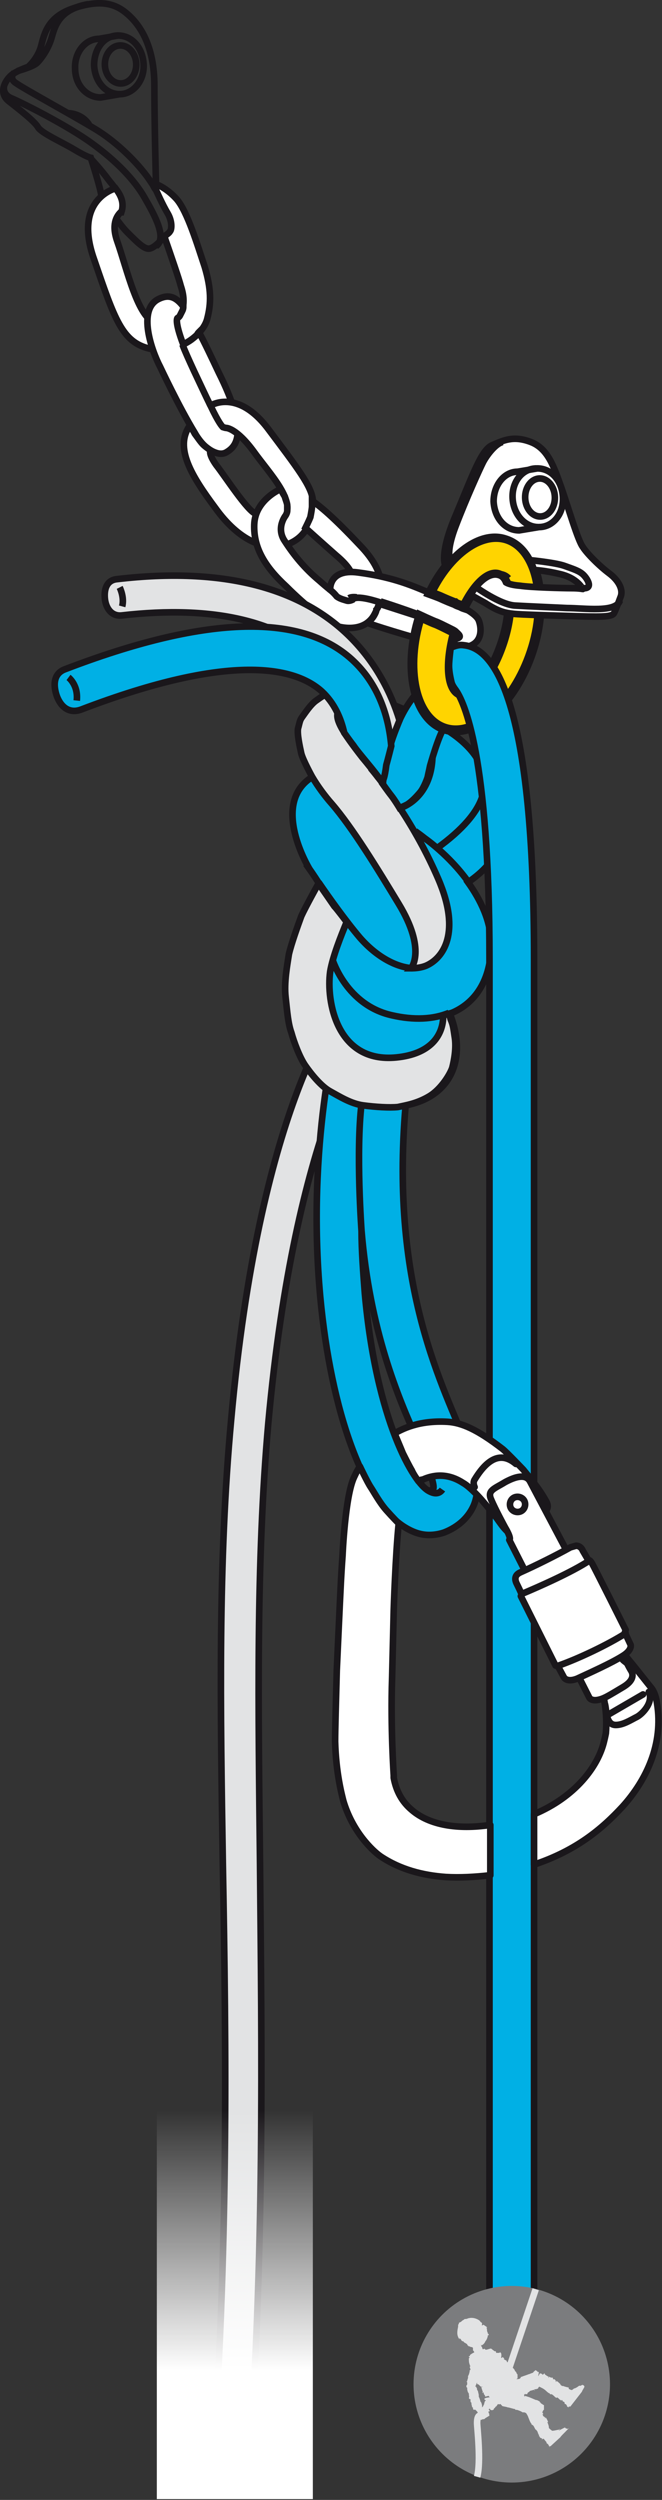 <?xml version="1.0" encoding="utf-8"?>
<!-- Generator: Adobe Illustrator 21.0.0, SVG Export Plug-In . SVG Version: 6.00 Build 0)  -->
<svg version="1.1" id="Calque_1" xmlns="http://www.w3.org/2000/svg" xmlns:xlink="http://www.w3.org/1999/xlink" x="0px" y="0px"
	 viewBox="0 0 80.2 302.6" style="enable-background:new 0 0 80.2 302.6;" xml:space="preserve">
<rect x="0" y="0" width="80.2" height="302.6" fill="#333333" stroke="none"/>
<style type="text/css">
	.st0{fill:#E2E3E4;stroke:#1A171B;stroke-width:0.8;}
	.st1{fill:#00B0E5;stroke:#1A171B;stroke-width:0.8;}
	.st2{fill:none;stroke:#1A171B;stroke-width:0.8;}
	.st3{fill:#FFFFFF;stroke:#1A171B;stroke-width:0.8;}
	.st4{fill:none;stroke:#1A171B;stroke-width:0.8;stroke-miterlimit:10;}
	.st5{fill:#FFD400;stroke:#1A171B;stroke-width:1.2;}
	.st6{fill:#FFFFFF;stroke:#1A171B;stroke-width:0.8;stroke-linecap:round;stroke-linejoin:round;}
	.st7{fill:none;stroke:#1A171B;stroke-width:0.8;stroke-linecap:round;stroke-linejoin:round;}
	.st8{fill:#7B7C7E;}
	.st9{fill:#E2E3E4;}
	.st10{fill:none;stroke:#E2E3E4;stroke-width:0.8;}
	.st11{fill:url(#SVGID_1_);}
</style>
<g>
	<path class="st0" d="M30,300.8l-4.4-0.4c2.1-27.5,1.8-52.6,1.4-74.7c-0.3-18.8-0.6-36.6,1-53.8c3.4-37.7,12.8-49.6,13.2-50l3.5,2.8
		l-1.7-1.4l1.7,1.4c-0.1,0.1-8.9,11.6-12.2,47.6c-1.5,17-1.2,34.6-1,53.3C31.7,247.8,32.1,273,30,300.8z"/>
	<path class="st1" d="M52,185.8c-1,0-1.9-0.3-2.9-0.9c-5-3-9-14-10.3-27.9c-1.7-18.5,2.1-32.7,2.3-33.3c0.4-1.4,1.9-2.3,3.3-1.9
		c0.5,0.1,1,0.4,1.3,0.8c0.6-0.7,1.5-1,2.4-0.8c1.5,0.2,2.4,1.6,2.2,3.1c-4.3,25.1,1.6,39,5.1,47.3c1.9,4.4,3.1,7.3,2,10
		c-0.6,1.4-1.8,2.6-3.6,3.3C53.2,185.7,52.6,185.8,52,185.8z M43.8,149c0,2.4,0.2,5,0.4,7.6c1.4,15.4,5.9,23,7.8,23.9
		c0.4-0.2,0.5-0.3,0.5-0.3c0.2-0.7-1-3.5-1.9-5.8C48.2,169.1,44.8,161,43.8,149z"/>
	<path class="st2" d="M2.1,8.6c0,0,1.9-0.5,2.4-1C5,7.1,5.9,5.9,6.3,4.4c0.4-1.4,1-3.3,4.4-3.9"/>
	<path class="st2" d="M0.5,10.4c0,0-0.3,1,0.9,1.5c1.2,0.5,6.8,3.3,9.8,5.5c2.9,2.1,5.1,4.4,6.3,6.5c1.2,2.1,2.8,4.9,1.4,5.9"/>
	<path class="st2" d="M11,19.2c0,0,1.3,1.4,2.1,2.5c0.3,0.4,0.6,0.7,0.9,1.2"/>
	<path class="st2" d="M8.3,13.7c0,0,1.6,0,2.5,1.4"/>
	<path class="st2" d="M19.9,28.7c-0.1,0.1-0.3,0.3-0.4,0.4c-0.4,0.4-1,1-1.5,1c-0.6,0-1.4-0.8-2.6-2c-1.2-1.2-3.1-4.3-3.1-4.3
		c-0.1-1-1.3-4.7-1.3-4.7s-0.5-0.1-2-1c-1.5-0.9-4-2-4.4-2.7c-0.4-0.7-2.2-2.1-3.6-3.2C-0.3,11.1,0.8,9.5,1.5,9
		c0.7-0.5,1.9-0.9,1.9-0.9s1.2-1,1.6-2.6C5.4,3.9,5.9,2,8.9,1c3-1,4.8-0.7,6.3,0.5c1.5,1.2,3.4,3.6,3.5,8.5c0,4.9,0.2,12.3,0.2,12.3
		v0.1"/>
	<path class="st2" d="M1.7,8.8c0,0-0.7,0.7,0.3,1.3c1,0.7,6.5,3.7,9.5,5.5c2.7,1.6,5.5,4.4,6.9,6.6"/>
	<path class="st3" d="M18.4,22.2c0.2,0.3,0.3,0.6,0.5,0.8c0,0,0.8,1.8,1.4,2.8c0.6,1,0.5,2,0.3,2.2c-0.1,0.2-0.4,0.4-0.7,0.6
		c0.8,2.3,1.8,5.2,2,6c0.4,1.2,0.4,2,0.2,2.9c-0.2,0.9-1.7,2-3.2,1.6c-2.2-0.5-3.5-6.5-4.7-9.9c-0.7-2-0.1-3,0.4-3.5l0.1,0
		c0.4-1.2-0.1-2.1-0.7-2.9l0,0c0,0-5.2,1.3-2.6,8.6c2.5,7.3,3.4,10,6.7,10.8c3.3,0.8,6.5-1.6,7-3.6c0.5-1.9,0.5-3.6-0.3-6.3
		c-0.9-2.7-2.1-6.7-3.4-8.2c-0.9-1-1.9-1.6-2.5-1.8C18.6,22.3,18.4,22.2,18.4,22.2L18.4,22.2z"/>
	<path class="st3" d="M24.1,40.2c0.7,1.3,1.5,3,2.4,4.9c3.5,7,2.3,8.8,1,9.6c-0.6,0.4-1.3,0.2-2-0.2c-0.7-0.4-1.4-1.2-1.9-2.1
		c-1.9-3.1-4.2-8-4.2-8c-1-1.9-2.8-6.9-0.2-8.2c1.2-0.6,2.1-0.3,3,0.9l0,0.1c0,0,0,0.2-0.1,0.4c-0.1,0.2-0.2,0.4-0.3,0.6
		c-0.1,0.2-0.3,0.3-0.3,0.3s-0.4,0.3,0.7,3.2c0,0,0.6-0.3,1-0.6c0.4-0.3,0.6-0.5,0.7-0.6C23.9,40.4,24.1,40.2,24.1,40.2z"/>
	<path class="st3" d="M25.5,49.1c-0.5-1-1.1-2.3-2-4.2c-0.6-1.3-1.1-2.4-1.4-3.2"/>
	<path class="st3" d="M23,51.5c-1.9,2.7,0.2,6.1,3.1,10c2.8,3.9,6,5.3,8.7,4.4c2.7-1,3.2-3.6,3.1-5.3c-0.1-1.7-1.9-4-5.5-8.8
		c-3.7-4.8-6.9-2.7-6.9-2.7c1,2.1,1.4,2.5,1.5,2.6c0,0,0.3,0.1,0.4,0.1c0.1,0,1.3,0.1,3.3,2.8c2,2.8,5.4,6.2,3.6,8.2L31,62.2
		c-1-0.3-3.7-4.5-4.8-5.9c-1-1.4-0.7-1.8-0.7-1.8s-0.6-0.4-0.9-0.7c-0.3-0.3-0.7-0.9-1-1.3C23.4,52.1,23,51.5,23,51.5z"/>
	<path class="st3" d="M34.6,62.4c0,0-1.2,1.5-0.1,3.1c1.1,1.7,2.4,3.3,4.2,4.8c1.8,1.6,3.9,3.3,4.7,1.4l-0.8-2.2
		c0,0-0.1-0.8-1.9-2.3c-1.7-1.5-3.7-3.3-3.7-3.3s0.4-0.8,0.6-1.3c0.1-0.5,0.2-1.1,0.2-1.3c0-0.3,0-0.7,0-0.7c1,0.7,2.5,1.9,5.8,5.4
		c3.3,3.4,3,6,1.8,8.3c-1.2,2.4-4.3,1.7-5.1,1.3c-0.8-0.4-3.2-2.2-5.6-4.6c-2.5-2.3-4-4.6-3.9-7.5c0.1-3,3.2-4.3,3.2-4.3
		s0.3,0.6,0.5,0.9c0.1,0.4,0.3,0.8,0.3,1.1c0,0.3,0,0.5,0,0.6C34.8,62.1,34.6,62.4,34.6,62.4z"/>
	<path class="st3" d="M40,71.4c0,0-0.2-2.6,3.4-2.1c3.8,0.5,6.1,1.4,8,2.2c2,0.8,6.1,2.3,6.6,3.6c0.5,1.3,0.6,4.5-5.2,2.8
		c-5.8-1.6-8.3-2.5-8.3-2.5s0.5-0.4,0.7-0.7c0.2-0.3,0.4-0.7,0.4-0.9C45.8,73.6,46,73,46,73l0-0.1c0,0-2.9-1-3.3-0.3
		c0,0-0.4,0.2-0.7,0.1c-0.3-0.1-0.8-0.2-1.2-0.5C40.4,71.7,40,71.4,40,71.4z"/>
	<path class="st2" d="M46.1,72.8c0,0,3.8,1.2,5.9,2.1c2.1,0.9,4.7,2.1,3.3,2.4"/>
	<path class="st2" d="M43.2,72.3c0,0-0.6-0.1-0.9,0.1"/>
	<line class="st2" x1="46" y1="73.1" x2="52.2" y2="75.1"/>
	
		<ellipse transform="matrix(1 -2.496623e-02 2.496623e-02 1 -0.189 0.366)" class="st2" cx="14.6" cy="7.8" rx="1.9" ry="2.3"/>
	<path class="st2" d="M14.5,11.4c1.7,0,3-1.7,2.9-3.6c-0.1-2-1.4-3.5-3.1-3.5L12,4.7c-1.7,0-3,1.7-2.9,3.6c0,2,1.4,3.5,3.1,3.5
		L14.5,11.4z"/>
	<path class="st2" d="M14.5,11.4c-1.7,0-3-1.5-3.1-3.5c0-2,1.2-3.6,2.9-3.6"/>
	<path class="st1" d="M37.9,94c-1.4-2.5-2.3-5.3-1.2-7.1c1.6-2.7,4.5-4.8,9.3-2.2c0,0,5.3,1.9,8.5,3.9c2.1,1.4,5.2,4.2,3.9,8l0,0
		c0,0,5.9,5-1.7,10.2l0,0c1.5,2.1,2.8,4.7,2.8,7.5c0,4.3-1.9,7.2-5,8.4l0,0c2.5,6.4-0.7,11.3-7.7,11.3c-7.6,0-12.1-5.9-12.1-14.4
		c0-5.4,2.4-10.2,4-12.6l0,0c-0.7-1.1-1.2-1.8-1.2-1.8S32.6,97.2,37.9,94L37.9,94z"/>
	<path class="st4" d="M48.5,97.8c0,0,4-1.1,3.9-6.8"/>
	<path class="st4" d="M40.3,116.2c0,0,1.7,5.5,7.2,6.7c2.6,0.6,5,0.5,6.9-0.3"/>
	<path class="st4" d="M56.7,106.7c-2.3-3.2-5.2-5.2-5.2-5.2s-0.5-0.4-1.2-0.9"/>
	<path class="st4" d="M58.4,96.5c-0.6,1.8-2.3,3.9-5.5,6.2"/>
	<path class="st0" d="M40.9,86.3c-0.2,0.9,0.5,2.2,3,5.4c2.6,3.1,6.4,8.2,9.2,14.7c2.8,6.5,0.6,9.6-1.5,10.5
		c-0.5,0.2-1.1,0.3-1.7,0.3l-0.1,0c0,0,1.9-2.2-1.5-7.8c-2.6-4.3-5.6-9.2-8.1-12.1c-0.8-0.9-1.7-2.1-2.4-3.3c0,0-1.1-2-1.3-2.8
		c-0.2-0.9-0.5-2.3-0.4-3c0.2-0.7,0.2-1,0.5-1.4c0.3-0.4,1-1.5,1.7-2c0.7-0.5,1.3-0.9,1.9-1.1c0.6-0.2,0,0,0,0L40.9,86.3z"/>
	<path class="st4" d="M50,117.2c-1.9-0.1-4.3-1.3-6.4-3.7c-1.7-2-3.7-4.8-5-6.7"/>
	<path class="st1" d="M50.4,84c-2.5,2.9-3.5,7.1-4.1,10.8c0,0,0.7,1,1.1,1.5c0.4,0.5,1,1.5,1,1.5s0.3-0.1,0.9-0.4
		c0.5-0.3,1.1-0.9,1.6-1.5c0.5-0.6,0.9-1.8,0.9-1.8c0.1-0.5,0.2-0.9,0.3-1.4c0,0,1-3.6,1.7-4.6L50.4,84z"/>
	<path class="st5" d="M56.2,73.5c1.3-2.7,3-4.3,4.2-3.9c1.5,0.5,1.8,4.1,0.5,8.1c-1.3,4-3.6,6.8-5.1,6.3c-1.5-0.5-1.7-3.7-0.7-7.4
		c0,0-0.1-0.1-0.3-0.2c-0.2-0.1-0.6-0.3-0.8-0.4c-0.2-0.1-1-0.5-1.3-0.6c-0.3-0.1-1.8-0.8-1.8-0.8c-2,6.3-0.7,12.4,3,13.6
		c3.7,1.2,8.4-3,10.5-9.3c2.1-6.3,0.7-12.5-3-13.7c-3.1-1-7,1.8-9.3,6.6c0,0,1.1,0.4,1.3,0.5c0.2,0.1,1.6,0.7,1.7,0.7
		c0.1,0.1,0.6,0.3,0.7,0.3C55.9,73.4,56.2,73.5,56.2,73.5z"/>
	<path class="st2" d="M60,69.5c0,0,1-0.2,1.6,0.5"/>
	<path class="st2" d="M55.1,83.5c0,0,0.7,1,1.7,0.8"/>
	<path class="st3" d="M54,68.6c0,0-0.9-1.3,1.2-6.2c2.1-5,3.1-7.9,4.4-8.5c1.4-0.6,2.6-1.2,4.7-0.4c2.1,0.8,2.8,3,3.7,5.5
		c0.9,2.6,2,6.4,2.6,7.2c0.5,0.8,2,2.3,3.2,3.2c1.2,0.9,1.7,2,1.4,2.8c-0.3,0.8-0.6,1.6-0.8,2c-0.2,0.4-1,0.5-4.2,0.4
		c-3.3-0.1-7.1-0.2-8-0.3c-0.9-0.1-1.7-0.2-3.4-1.3C57,72,57,72,57,72c1.1-1.8,2.4-2.7,3.4-2.4c0.4,0.1,0.7,0.4,0.9,0.9l0,0
		c0,0,0.4,0.3,1.7,0.4c1.3,0.2,5.2,0.3,6.2,0.3c1,0,1.4,0.1,1.4,0.1S70,70,67.9,69.5C65.8,69,64.7,69,64.7,69l0,0
		c-0.6-1.9-1.8-3.3-3.4-3.8C59,64.4,56.2,65.8,54,68.6L54,68.6z"/>
	<path class="st2" d="M64.2,67.8c0,0,3.1,0.3,4.2,0.7c1.1,0.4,1.8,0.6,2.3,1.1c0.5,0.5,1.2,1.7-0.1,1.6"/>
	<path class="st2" d="M54.6,67.9c0,0-0.7-0.8,0.6-4.2c1.3-3.4,2.9-6.9,3.3-7.7c0.4-0.8,1.5-2.3,2.4-2.5"/>
	<path class="st2" d="M57.7,71.1c0,0,2.9,2.1,4.7,2.2c1.8,0.1,4.2,0.2,6.3,0.3c2.1,0,5.9,0.6,6.4-0.9"/>
	
		<ellipse transform="matrix(1 -2.493903e-02 2.493903e-02 1 -1.48 1.65)" class="st2" cx="65.4" cy="60.2" rx="1.8" ry="2.3"/>
	<path class="st2" d="M65.1,56.7c1.7,0,3,1.5,3.1,3.5c0.1,2-1.2,3.6-2.9,3.6l-2.4,0.4c-1.7,0-3-1.5-3.1-3.5c0-2,1.3-3.6,2.9-3.6
		L65.1,56.7z"/>
	<path class="st2" d="M65.2,63.8c-1.6,0-3-1.5-3.1-3.5c-0.1-2,1.2-3.6,2.9-3.6"/>
	<path class="st1" d="M64.7,291V116.2c0-30.8-4.6-37.7-8.5-38.1c-0.6-0.1-1.1,0.1-1.6,0.3c0,0-0.2,1.5-0.2,2.2c0,0.7,0.2,1.6,0.3,2
		c0.1,0.4,0.5,0.9,0.5,0.9c1,1.4,4.1,7.8,4.1,32.6V291H64.7z"/>
	<path class="st0" d="M53.7,122.9c0,2.5-1.6,4.7-5.7,5.1c-7.2,0.7-8.5-6.8-8-10.4c0.3-1.8,1.3-4.3,2-6c0,0-1.2-1.6-1.5-1.9
		c-0.2-0.3-1.8-2.6-1.8-2.6h-0.2c0,0-1.5,2.7-2,3.8c-0.4,1.1-1.2,3.3-1.5,4.6c-0.2,1.3-0.6,3.4-0.4,5.2c0.2,1.8,0.3,3.2,0.7,4.3
		c0.3,1.1,1,3,1.7,4c0.7,1,1.9,2.5,3,3.1c1.1,0.6,2.5,1.5,4,1.7c1.5,0.2,3.2,0.3,4.2,0.2c0.9-0.2,2.3-0.4,3.8-1.3
		c1.5-0.9,2.6-2.8,2.8-3.5c0.2-0.8,0.5-2.3,0.3-3.6c-0.2-1.3-0.2-1.5-0.5-2.2c-0.2-0.7-0.2-0.7-0.2-0.7L53.7,122.9z"/>
	<path class="st2" d="M43.8,149c0,0-0.7-9.5,0-15.4"/>
	<g>
		<g>
			<g>
				<path class="st6" d="M59.3,227c-1.8,0.2-3.6,0.3-5.3,0.2c-2.8-0.2-5.5-0.9-7.9-2.5c-1-0.7-3.4-3-4.5-6.7c-0.2-0.8-0.9-3.4-1-7.2
					c0-1.4,0.1-4.8,0.2-8.6c0,0,0.4-8.8,0.5-10.7c0.1-1.9,0.2-3.2,0.2-3.2s0.3-7.2,1.4-9.5c0.1-0.2,0.3-0.7,0.7-1.3
					c0,0,0.9,1.9,1.3,2.5c0.4,0.6,1.1,1.9,1.9,2.8c0.8,0.9,1.5,1.6,1.5,1.6c-0.4,4-0.6,10.4-0.6,10.4s-0.1,4.2-0.2,8.3
					c-0.2,6,0.2,11.8,0.2,11.8c0,0.1,0,0.2,0,0.3c0.3,1.6,1,2.9,2.2,3.9c2.1,1.8,5.5,2.4,9.5,1.8V227z"/>
				<path class="st6" d="M64.7,225.7c5.1-1.7,8.2-4.3,10.7-7c2.9-3.2,5-7.6,4.2-12.5c-0.1-0.7-0.3-1.4-0.7-1.9
					c-1.3-1.6-3.6-4.6-4.1-4.9l-3.1,1.7c0,0,2.1,4,1.7,8.7c0,0-0.1,0.5-0.2,0.9c-0.7,3.1-3.5,6.8-8.5,8.9L64.7,225.7z"/>
				<path class="st6" d="M50.7,179.3c0.1-0.1,0.3-0.2,0.5-0.2c0.7-0.3,2.6-1.1,4.9,0.4c0.9,0.5,2.2,2,2.2,2s1.3,1.5,1.9,2.3
					c1.4,2,1.7,2.2,3,1.3c1-0.7,1.2-0.8,1.9-1.3c1.3-0.9,1.5-1.4,1-2.2c-0.9-1.6-1.9-2.7-2.7-3.7c0,0-2-2.1-2.5-2.5
					c-3.1-2.4-5-3.2-6.7-3.3c-3.5-0.2-5.5,0.9-6.4,1.4c0,0,0.8,1.9,1,2.4c0.3,0.6,0.8,1.6,1.1,2.1C50.1,178.5,50.7,179.3,50.7,179.3
					z"/>
			</g>
			<path class="st6" d="M73.3,206.3c0.2,0.8,0.1,2.5,1.3,2.5c0.9,0,1.8-0.6,2.6-1c0.7-0.4,2-1.8,1.4-3"/>
		</g>
		<line class="st6" x1="72.5" y1="202.4" x2="75.3" y2="200.8"/>
		<line class="st6" x1="77.9" y1="205.1" x2="73.6" y2="207.6"/>
		<path class="st7" d="M62.5,177.2c-1.3-1.1-3-1.4-5,1.9c-0.2,0.3-0.1,0.7,0,0.9"/>
		<path class="st6" d="M71.4,205.5c0,0,0.3,0.6,1.6,0.1c0.5-0.2,1-0.5,2.5-1.4c1.5-0.9,1.1-1.7,1-1.9c0,0-0.2-0.3-0.5-0.9
			c-0.2-0.3-0.6-0.3-1-1.2c-0.6-1.2-0.2-1.1-0.6-1.7c-3.5-6.5-10.2-19.2-10.2-19.2c-0.5-0.9-1.7-0.6-3,0.1c-1.3,0.8-2.2,1-1.7,2.1
			c0.5,1.2,1.7,3.4,1.7,3.4s0.8,1.3,0.5,1.5L71.4,205.5z"/>
		<path class="st6" d="M61.8,182.3c-0.1-0.5,0.2-1,0.7-1.1c0.5-0.1,1,0.2,1.1,0.7c0.1,0.5-0.2,1-0.7,1.1
			C62.4,183.1,61.9,182.8,61.8,182.3"/>
		<g>
			<g>
				<path class="st6" d="M75.5,200.4c1.1-0.7,0.9-1.3,0.9-1.3l-0.7-1.5l0.1-0.3c0,0-3.8-7.6-4.1-8.1c-0.3-0.5-0.4-0.3-0.4-0.3
					s-0.4-0.7-0.7-1.2c-0.2-0.5-0.6-0.6-0.8-0.6l-0.7,0.2c-1.6,0.9-4.2,2.2-6,3c-0.2,0.1-1,0.4-0.5,1.4c0.5,1,0.6,1.3,0.6,1.3
					l-0.1,0.2l4.2,8.4l0.3,0.1l0.7,1.3c0,0,0.3,0.7,1.6,0.2C71.4,202.5,74.1,201.3,75.5,200.4z"/>
				<path class="st6" d="M67.7,201.6c2.3-0.8,5.9-2.5,8.1-3.9"/>
			</g>
			<path class="st6" d="M63.3,192.9c1.9-0.8,6-2.6,8.1-4"/>
		</g>
	</g>
	<path class="st2" d="M51.7,180.3c0,0,1.2,1,1.9,0"/>
	<circle class="st8" cx="62" cy="288.6" r="11.9"/>
	<path class="st9" d="M61.7,288.8C61.7,288.8,61.6,288.8,61.7,288.8L61.7,288.8c0-0.2-0.2-0.1-0.1-0.2h0c0,0,0-0.1,0-0.1
		c0,0,0,0-0.1,0c0-0.1,0-0.1,0-0.1l-0.1,0c0-0.2-0.3-0.7-0.3-0.9h0c-0.1-0.2-0.2-0.7-0.4-0.9c0-0.1,0-0.1,0-0.2c0,0-0.1,0-0.1,0
		c0-0.1,0,0-0.1-0.1c-0.1-0.1-0.2-0.7-0.2-0.8c-0.1,0-0.1-0.1-0.1-0.2h0c-0.1-0.1-0.1-0.5-0.1-0.6l0,0c-0.1-0.1,0-0.1,0-0.1
		c-0.1,0-0.2,0-0.2,0l0,0c0,0-0.1-0.1-0.1-0.1l0,0c-0.1,0-0.2-0.2-0.3-0.2c0-0.1-0.6,0.2-0.7,0.1l-0.1-0.1l-0.9,0.3
		c0,0-0.6,0.2-0.9,0.5l0,0l0,0c0,0,0.1,0,0,0.1l0,0c0,0,0,0-0.1,0c0,0,0,0,0,0.1c0,0,0,0,0,0c0,0,0.1,0,0.1,0.1c0,0-0.1,0-0.1,0.1
		c0,0.2,0,0.5,0.1,0.7c0,0,0,0,0,0c0,0.1,0,0.1,0.1,0.2c0,0,0,0-0.1,0.1c0,0,0.1,0.3,0.1,0.3l0.1,0c0,0.1-0.1,0.1-0.1,0.1
		c0.1,0,0,0.1,0.1,0.1c0,0,0,0,0,0c0.1,0,0,0,0.1,0c0,0,0,0,0,0l0,0c0,0-0.1,0-0.1,0c0,0.1,0.1,0.7,0.2,0.8c0,0,0-0.1,0.1-0.1
		c0.1,0,0,0,0,0c-0.1,0.1,0,0.1-0.1,0.2l0.1,0l0,0c0.1,0.1,0,0,0.1,0.1c0,0.1,0.1,0.1,0.1,0.1c0,0,0,0,0.1,0c-0.1,0,0.1,0,0,0.1
		c0,0,0,0.1,0.1,0c0,0,0,0.1-0.1,0.1c0,0,0,0,0,0l0,0c0,0.1,0,0.1,0.1,0.1l0,0c0,0,0,0.1,0,0.1l0,0c0,0.1,0,0.1,0.1,0.1v0
		c0.1,0,0.3,0.3,0.4,0.3l0.1,0l0.1,0c0,0-0.2,0.1-0.2,0c0,0.1,0.2,0.6,0.2,0.7c0,0.1-0.1,0-0.1,0c0,0,0.1,0,0.1,0c0,0,0,0-0.1,0
		c0,0,0,0,0,0c0,0,0.1,0,0.1-0.1l0,0.1l0,0c0,0,0.1,0,0.1,0c0,0.1,0,0.2,0.1,0.3c0,0-0.1,0-0.1,0c0,0,0,0,0,0c0,0,0,0,0.1,0
		c0.1,0,0,0.1,0.1,0.2l0.4-0.1c0,0.1,0.2,0.2,0.4,0.4c0.2,0.1,0.4,0.2,0.5,0.2c0,0-0.1,0-0.1,0c0,0,0.1,0,0.1,0c0,0,0.1,0,0.1,0.1
		l0,0l0,0c0.2,0,0,0,0.2,0c0.1,0,0.1-0.1,0.2-0.1c0,0,0,0,0,0c0,0,0.1,0,0.1,0c0,0,0.1,0,0.1-0.1c0,0,0.1,0,0,0c0,0,0,0,0.1,0l0,0
		c0.1,0,0.1-0.1,0.1-0.1l0,0c0,0,0.1-0.1,0.1,0l0,0c0.1-0.1,0.1-0.1,0.1-0.1l0,0c0,0,0.1-0.1,0.1-0.3c0-0.1,0-0.2,0-0.3l0,0
		c0,0,0,0,0-0.1c0,0,0.1,0,0.1,0.1c0-0.1,0-0.2,0-0.4l0.4-0.1c0,0,0,0,0,0c0,0,0-0.1,0-0.1l-0.1,0c0,0,0,0,0-0.1c0.1,0,0.1,0,0.1,0
		C61.7,288.9,61.7,288.9,61.7,288.8C61.7,288.8,61.7,288.8,61.7,288.8z"/>
	<path class="st9" d="M58.4,281.3L58.4,281.3L58.4,281.3c-0.1-0.1-0.1-0.1-0.1-0.1L58.4,281.3C58.3,281.2,58.3,281.2,58.4,281.3
		c0-0.1,0-0.1-0.1-0.2c0,0,0,0,0,0c0,0-0.1,0-0.1-0.1c-0.1,0,0,0-0.1-0.1c-0.4-0.3-0.9-0.4-1.3-0.3c0,0,0,0,0,0
		c-0.1,0-0.2,0.1-0.4,0.1c0,0-0.1,0-0.1,0c0,0-0.1,0.1-0.3,0.2c-0.1,0.1-0.2,0.2-0.3,0.2l0,0c-0.1,0.1-0.1,0-0.1,0.1
		c0,0.1-0.1,0.2-0.1,0.2c0,0,0,0.1,0,0c0,0,0,0.1,0,0.1c0,0,0,0,0,0c0,0,0,0.1,0,0.1c0,0,0,0,0,0c0,0.1-0.1,0.4-0.1,0.8
		c0,0.4,0.2,0.7,0.3,0.8c0,0-0.1-0.1,0-0.2c0,0.1,0,0.1,0.1,0.1c0,0.1,0.1,0.1,0.1,0.2l0,0l0,0c0.2,0.2,0.2,0,0.3,0.2
		c0.1,0.1,0.2,0.1,0.3,0.2c0,0,0,0,0,0c0,0,0.1,0,0.1,0.1c0,0,0.1,0.2,0.1,0.1c0,0,0.1,0.1,0,0.1c0,0,0.1,0,0.1,0l0,0
		c0.1,0,0.2,0.1,0.3,0.1l0,0c0.1,0,0.1,0,0.2,0.1l-0.1,0c0.1,0,0.2,0,0.3,0l0,0c0.1,0,0.3,0,0.4-0.1c0.2-0.1,0.3-0.1,0.4-0.2l-0.1,0
		c0,0,0,0,0.1-0.1c0,0,0,0.1,0,0.1c0.1,0,0.4-0.2,0.5-0.5c0.2-0.2,0.3-0.6,0.3-0.7c0-0.1,0.1,0,0.1,0c0-0.1,0-0.1,0-0.1c0,0,0,0,0,0
		c0,0,0-0.1,0-0.1c0,0-0.1,0-0.1,0c0,0,0-0.1,0-0.1l0,0c0,0-0.1-0.2-0.1-0.3c0-0.2,0-0.2-0.1-0.4c0,0,0,0,0.1,0.1c0,0,0-0.1,0-0.1
		c0,0,0-0.1,0,0c-0.1-0.1-0.3-0.2-0.4-0.3c0,0-0.1,0-0.2,0.1c0,0,0-0.1-0.1-0.1C58.3,281.6,58.4,281.4,58.4,281.3z"/>
	<path class="st9" d="M57.3,284.1C57.3,284.1,57.3,284.1,57.3,284.1C57.3,284.1,57.2,284.1,57.3,284.1c0,0.1,0,0.2,0,0.3
		c0,0,0,0,0,0c0,0,0,0,0,0.1c0,0,0,0,0,0c0,0,0.1,0.1,0.1,0.1l0,0c0,0,0,0,0,0c0.1,0,0,0,0,0c0,0,0,0,0,0c0,0,0,0,0,0c0,0,0,0,0,0
		l0,0c0,0,0,0,0,0c0,0,0.1,0.2,0.1,0.3c0,0,0,0,0,0c0,0,0,0,0,0c-0.1,0,0,0-0.1,0.1l0,0l0,0c0.1,0,0,0,0,0c0,0-0.1,0-0.1,0.1
		c0,0,0,0,0,0c0,0,0,0,0,0c0,0,0,0,0,0c0,0,0,0,0,0c0,0,0,0,0,0l0,0c0,0,0,0,0,0c0,0,0,0,0,0c0,0,0,0,0,0l0,0c0,0,0,0,0,0
		c0.5,0,1-0.1,1.3-0.4c0-0.1-0.1-0.2-0.1-0.2c0,0,0,0,0-0.1c0,0,0,0,0,0c0,0,0,0,0,0c0,0-0.1-0.2-0.1-0.3c0,0,0,0-0.1-0.1h0
		c0,0,0-0.2-0.1-0.2l0,0c0,0,0,0,0-0.1c0,0-0.1,0-0.1,0l0,0c0,0-0.1,0-0.1,0l0,0c0,0,0,0,0,0c0,0,0-0.1,0-0.1l0.1,0h0
		C58.3,283.6,57.4,283.9,57.3,284.1L57.3,284.1L57.3,284.1C57.3,284.1,57.3,284.1,57.3,284.1L57.3,284.1
		C57.3,284.1,57.3,284.1,57.3,284.1C57.2,284.1,57.2,284.1,57.3,284.1C57.2,284.1,57.2,284.1,57.3,284.1z"/>
	<path class="st9" d="M66.8,294.2c0.1,0.1,0.8-0.1,0.9-0.1c0,0,0.1-0.1,0.1-0.1c0,0.1,0,0.1,0,0.1c0,0,0,0,0,0c0,0,0,0,0,0
		c0,0-0.1,0-0.1,0.1l0.8-0.4l0,0c0,0-0.1,0.1,0,0.1c0.1,0.1,0.4,0.1,0.4,0.1c0,0,0,0,0-0.1c0,0,0,0,0,0c-0.1,0,0,0,0,0
		c0,0.1-1,1-1,1.1l-1.2,1.1c0,0,0,0,0,0c0,0-0.1,0,0,0l0,0c0,0,0,0-0.1,0c0,0,0,0.1,0,0.1c0,0-0.1,0,0-0.1c0,0,0,0-0.1,0
		c0,0,0-0.1,0-0.1l0,0c-0.1,0,0-0.1-0.1-0.1l0,0c0,0,0-0.1-0.1-0.1c0,0,0.1,0,0,0c-0.1,0,0-0.1-0.1-0.1l0-0.1
		c-0.1-0.1-0.5-0.6-0.6-0.8v0"/>
	<path class="st9" d="M69,289.5L69,289.5L69,289.5C69,289.6,69,289.4,69,289.5c0.1,0,0.5-0.4,0.6-0.4c0.1,0,0.4-0.2,0.4-0.2
		c0,0,0.2-0.2,0.3-0.1c0,0,0,0,0,0c0,0,0.2-0.1,0.2-0.1c0.2-0.1,0-0.1,0.1-0.1l0,0l0,0c0,0-0.1,0.1,0,0.1c0.1,0,0.2,0.1,0.2,0.2
		c0,0,0,0,0-0.1c0,0,0,0,0,0c0,0,0,0,0,0.1c0,0.1-0.3,0.5-0.3,0.6l-1.4,1.8c0,0,0,0,0,0c0,0-0.1,0-0.1,0l0,0c0,0,0,0-0.1,0
		c0,0,0,0.1,0,0.1c0,0-0.1,0-0.1-0.1c0,0,0,0.1-0.1,0c0,0,0-0.1,0-0.1l0,0c-0.1,0,0-0.1-0.1-0.1l0,0c0,0,0-0.1-0.1-0.1c0,0,0,0,0,0
		c-0.1,0-0.1-0.1-0.1-0.1l0-0.1c-0.1-0.1-0.4-0.4-0.5-0.5v0"/>
	<path class="st9" d="M63.9,290.1c0,0-0.3-0.1-0.3-0.1l0,0.1c-0.1,0,0-0.1,0-0.1c-0.1,0.1-0.1,0-0.1,0c0,0,0,0,0-0.1c0,0.1,0,0,0,0
		c0,0,0,0,0,0l0,0c0,0,0-0.1,0-0.1c-0.1-0.1-0.5-0.3-0.6-0.3c0,0,0,0,0,0.1c0,0,0,0-0.1,0c0-0.1,0,0,0-0.1l0,0.1l0,0
		c-0.1,0,0,0-0.1,0c-0.1,0-0.1,0.1-0.1,0c0,0,0,0,0,0.1c0-0.1,0,0,0,0c0,0,0-0.1,0-0.1c0,0,0-0.1,0-0.1c0,0,0,0,0,0l0,0
		c-0.1,0-0.1-0.1-0.1,0l0,0c0,0-0.1,0,0-0.1l0,0c-0.1,0-0.1,0-0.1,0l0,0c-0.1,0-0.4,0-0.4,0.1l0,0.1l-0.1,0c0,0,0.1-0.2,0.1-0.1
		c-0.1,0-0.6-0.2-0.6-0.2c0,0,0-0.1,0-0.1c0,0,0,0-0.1,0c0,0,0,0,0,0c0,0,0,0,0,0c0,0,0,0.1,0,0.1l0,0l0,0c0,0-0.1,0.1-0.1,0.1
		c-0.1,0-0.1-0.1-0.2-0.1c0,0,0,0,0,0c0,0,0,0,0,0c0,0.1,0,0,0,0c-0.1,0.1-0.1,0-0.2,0l-0.5,1.7c0,0,0,0,0,0c0,0,0,0,0,0l0-0.1
		c0,0,0,0,0,0c0,0,0,0-0.1,0c0,0,0,0.1,0.1,0c0,0,0,0.1,0,0.1c0,0,0.1,0,0.1,0l0,0c0,0.1,0.1,0,0.2,0l0,0c0,0,0.1,0,0.1,0.1
		c0,0,0,0,0,0c0,0,0.1,0,0.1,0.1l0,0c0.1,0.1,0.5,0.1,0.7,0.2l0,0c0.2,0,0.7,0.2,0.9,0.2c0,0.1,0.1,0.1,0.1,0.1c0,0,0,0,0,0
		c0.1,0,0,0,0.1,0c0.1,0,0.6,0.2,0.7,0.3c0.1,0,0.1,0,0.2,0l0,0c0.1,0,0.4,0.2,0.5,0.2l0,0c0.1,0,0,0,0.1,0.1c0-0.1,0.1-0.1,0.1-0.1
		l0,0c0,0,0.1,0,0.2,0l0,0c0.1,0,0.1,0,0.2,0c0.1,0,0.1,0.1,0.3,0.1l0,0.1l0,0c0,0,0-0.1,0.1-0.1c0,0,0,0,0.1,0l0,0c0.1,0,0,0,0.1,0
		c0,0,0.1,0,0.1,0c0,0,0,0,0,0c0,0,0,0,0,0c0,0,0,0,0,0c0,0,0,0,0,0c0,0,0,0,0,0c0.1,0,0.2-0.1,0.3-0.2c0.1-0.1,0.2-0.3,0.2-0.3
		c0,0,0,0,0,0.1c0,0,0,0,0-0.1c0,0,0-0.1,0.1-0.1l0,0l0,0c0-0.1,0,0,0-0.1c0-0.1,0-0.1,0-0.1c0,0,0,0,0,0c0,0,0,0,0-0.1
		c0,0,0-0.1,0,0c0,0,0-0.1,0,0c0,0,0,0,0,0l0,0c0-0.1,0-0.1,0-0.1v0c0,0,0-0.1,0-0.1l0,0c0-0.1,0-0.1-0.1-0.1l0,0
		c0,0-0.1-0.1-0.1-0.1c-0.1,0-0.1-0.1-0.2-0.1l0,0c0,0,0,0,0,0c0,0,0,0,0,0c0,0,0,0,0,0l0,0l0,0c0,0-0.1,0,0,0l0,0c0,0,0,0,0-0.1
		c0,0,0,0,0,0c0,0,0,0,0,0c0,0-0.1,0-0.1,0c0,0,0-0.1,0-0.1c-0.2-0.1-0.3-0.2-0.5-0.2c0,0,0,0,0,0C64,290.1,63.9,290.1,63.9,290.1
		C63.9,290.1,63.9,290.1,63.9,290.1z"/>
	<path class="st9" d="M65.2,287.1c0,0-0.1,0-0.1,0c0,0,0,0,0,0l0,0c0,0,0,0,0,0c0,0,0,0,0,0c0,0,0-0.1,0-0.1c0,0-0.1,0-0.1,0
		c0,0,0-0.1,0-0.1c0,0,0,0.1-0.1,0v0c-0.1,0-0.1,0.1-0.1,0.1l0,0c0,0-0.1,0-0.1,0c0,0,0,0,0,0.1c0,0-0.1,0-0.1,0l0,0.1
		c-0.1,0-0.5,0.2-0.6,0.2l0,0c-0.2,0.1-0.6,0.2-0.8,0.3c0,0-0.1,0-0.1,0c0,0,0,0.1,0,0.1c-0.1,0,0,0-0.1,0.1
		c-0.1,0.1-0.6,0.1-0.7,0.1c0,0.1-0.1,0-0.2,0.1v0c-0.1,0-0.4,0-0.5,0.1l0,0c0,0.1-0.1,0-0.1,0c0,0.1,0,0.1,0,0.1l0,0
		c0,0-0.1,0.1-0.1,0.1l0,0c0,0.1-0.1,0.1-0.1,0.1c-0.1,0-0.2-0.1-0.3,0l-0.1-0.1l0,0c0,0,0.3,1.6,0.5,1.9l0,0l0,0c0,0,0,0,0,0l0,0
		c0,0,0,0,0,0.1c0,0,0,0,0,0c0,0,0,0,0,0c0,0,0-0.1,0,0c0,0,0,0.1,0.1,0.1c0.2,0,0.4,0,0.6,0c0,0,0,0,0,0c0.1,0,0.1,0,0.1-0.1
		c0,0,0,0,0,0.1c0,0,0.3-0.1,0.3-0.1l0-0.1c0.1,0,0,0.1,0.1,0.1c0-0.1,0.1,0,0.1-0.1c0,0,0,0,0,0c0-0.1,0,0,0,0c0,0,0,0,0,0l0,0
		c0,0,0,0,0,0.1c0.1,0,0.5-0.2,0.6-0.3c0,0-0.1,0-0.1-0.1c0,0,0,0,0,0c0,0.1,0.1,0,0.1,0.1l0-0.1l0,0c0.1-0.1,0,0,0.1,0
		c0.1,0,0.1-0.1,0.1-0.1c0,0,0,0,0-0.1c0,0.1,0,0,0.1,0c0,0,0.1,0,0-0.1c0,0,0.1,0,0,0.1c0,0,0,0,0,0l0,0c0,0,0.1,0,0.1,0l0,0
		c0,0,0.1,0,0.1,0l0,0c0.1,0,0.1,0,0.1-0.1h0c0-0.1,0.3-0.2,0.3-0.3l0-0.1l0-0.1c0,0,0,0.2,0,0.2c0.1,0,0.6-0.2,0.6-0.1
		c0,0,0,0.1,0,0.1c0,0,0-0.1,0-0.1c0,0,0,0,0,0.1c0,0,0,0,0,0c0,0,0-0.1-0.1-0.1l0,0l0,0c0,0,0-0.1,0.1-0.1c0.1,0,0.2,0,0.2,0
		c0,0,0,0,0,0.1c0,0,0,0,0,0c0,0,0,0,0-0.1c0-0.1,0.1,0,0.2-0.1l0-0.1c0,0,0,0,0,0c0,0,0,0,0,0c0,0,0.1,0,0.1-0.1
		c0.1,0,0.1-0.1,0.1-0.1l0,0c0,0,0,0,0.1,0c0,0,0-0.1,0-0.1c0,0,0,0,0,0c0,0,0,0,0-0.1c0,0,0,0,0,0c0,0,0,0,0,0c0,0,0,0,0,0
		c0-0.1,0.1-0.2,0.1-0.4c0-0.2-0.1-0.3-0.1-0.4c0,0,0,0.1,0,0.1c0,0,0,0,0,0c0,0,0-0.1,0-0.1h0l0,0c-0.1-0.1,0,0-0.1-0.1
		c-0.1,0-0.1,0-0.1-0.1c0,0,0,0,0,0c0,0,0,0,0,0c0,0-0.1,0,0,0c0,0,0,0,0,0c0,0,0,0,0,0l0,0c-0.1,0-0.1,0-0.1,0l0,0
		C65.3,287.1,65.3,287.1,65.2,287.1h0.1C65.2,287.1,65.2,287.1,65.2,287.1L65.2,287.1z"/>
	<path class="st9" d="M66.4,293.3L66.4,293.3C66.3,293.3,66.4,293.3,66.4,293.3c-0.1,0-0.1-0.1-0.1-0.1c0,0,0,0,0,0c-0.1,0,0,0,0,0
		c0,0,0,0,0,0l0,0c0,0,0,0,0.1,0c0-0.1-0.2-0.5-0.3-0.6c0,0,0,0,0,0.1c0,0,0,0-0.1,0c0.1-0.1,0-0.1,0.1-0.1l-0.1,0l0,0
		c-0.1-0.1,0,0-0.1-0.1c0,0-0.1,0-0.1-0.1c0,0,0,0,0,0c0,0-0.1,0,0-0.1c0,0,0-0.1-0.1,0c0,0,0-0.1,0.1-0.1c0,0,0,0,0,0l0,0
		c0,0,0-0.2-0.1-0.2l0.1,0.1c0,0-0.2-0.1-0.1-0.1l0,0c0,0,0-0.1-0.1-0.1l0,0c-0.1,0-0.1-0.2-0.2-0.2l0,0l-0.1,0c0,0,0.2-0.1,0.2-0.1
		c0-0.1-0.3-0.5-0.3-0.6c0,0,0.1-0.1,0.1-0.1c0,0-0.1,0-0.1,0c0,0,0,0,0,0c0,0,0,0,0,0c0,0-0.1,0.1-0.1,0.1l0,0l0,0c0,0-0.1,0-0.1,0
		c0-0.1-0.1-0.1-0.1-0.2c0,0,0,0,0.1,0c0,0,0,0,0,0c0,0,0,0-0.1,0c-0.1,0-0.1-0.1-0.2-0.1l-1.2,0.7c0,0,0,0,0,0c0,0,0,0.1,0,0.1
		l0.1,0c0,0,0,0,0,0.1c0,0-0.1,0-0.1,0c0,0,0,0.1,0,0c0,0-0.1,0-0.1,0.1c0,0,0.1,0,0.1,0l0,0c0,0.1,0.1,0,0,0h0c0,0,0,0,0,0.1
		c0,0,0,0,0,0c0,0,0,0.1,0,0.1h0.1c0.1,0.1,0.4,0.6,0.4,0.7l0,0c0.1,0.2,0.2,0.6,0.4,0.8c0,0.1,0,0.1,0,0.1c0,0,0,0,0.1,0
		c0,0.1,0,0,0.1,0.1c0.1,0.1,0.2,0.4,0.3,0.5c0.1,0,0.1,0.1,0.1,0.1l0,0c0.1,0,0.2,0.4,0.2,0.4l0,0c0.1,0,0,0.1,0,0.1
		c0.1,0,0.1,0,0.1,0l0,0c0,0,0,0.2,0,0.2l0,0c0.1,0,0.1,0.1,0.1,0.1c0,0.1,0.2,0.1,0.3,0.2l-0.1,0.1l0,0c0,0,1.2-0.5,1.4-0.8l0,0
		l0,0c0,0,0,0,0,0l0,0c0,0,0,0,0.1,0c0,0,0,0,0,0c0,0,0,0,0,0c0,0-0.1,0-0.1,0c0,0,0.1,0,0-0.1c-0.1-0.2-0.3-0.3-0.4-0.4
		c0,0,0,0,0,0c0,0-0.1-0.1-0.1-0.1c0,0,0,0,0,0C66.5,293.5,66.3,293.3,66.4,293.3z"/>
	<path class="st9" d="M68.2,288.8L68.2,288.8C68.1,288.8,68.2,288.8,68.2,288.8c-0.1,0.1-0.1-0.1-0.2,0c0,0,0,0,0-0.1c0,0,0,0-0.1,0
		c0,0,0,0,0,0l0,0c0,0,0-0.1,0-0.1c-0.1-0.1-0.4-0.4-0.5-0.4c0,0,0,0,0,0.1c0,0,0,0-0.1,0c0.1-0.1,0-0.1,0-0.2l0,0l0,0
		c-0.1,0,0,0-0.1-0.1c-0.1,0-0.1,0-0.1,0c0,0,0,0,0,0c0,0-0.1,0,0,0c0,0-0.1,0-0.1,0c0,0,0-0.1,0-0.1c0,0,0,0,0,0l0,0
		c0,0-0.1-0.2-0.1-0.1l0.2,0c0,0-0.2,0-0.2,0l0,0c0,0-0.1,0-0.1,0l0,0c-0.1,0-0.2-0.1-0.3-0.1l0,0.1l-0.1,0c0,0,0.1-0.1,0.1-0.1
		c-0.1,0-0.5-0.3-0.5-0.3c0,0,0-0.1,0-0.1c0,0,0,0-0.1,0c0,0,0,0,0,0c0,0,0,0,0,0c0,0,0,0.1-0.1,0.1l0,0l0,0c0,0-0.1,0.1-0.1,0
		c-0.1-0.1-0.1-0.1-0.2-0.1c0,0,0,0,0.1,0c0,0,0,0,0,0c0,0.1,0,0,0,0c-0.1,0.1-0.1-0.1-0.2,0l-0.7,1.2c0,0,0,0,0,0c0,0,0,0.1,0,0
		l0-0.1c0.1,0,0,0,0,0.1c0,0-0.1,0-0.1,0c0,0,0,0.1,0.1,0c0,0,0,0,0,0.1c0,0,0.1,0,0.1,0l0,0c0,0.1,0-0.1,0.1,0l0,0c0,0,0,0,0.1,0.1
		c0,0,0-0.1,0,0c0,0,0.1,0,0.1,0.1l0.1,0c0.1,0.1,0.6,0.3,0.7,0.4l0,0c0.2,0.1,0.5,0.5,0.7,0.5c0,0.1,0,0.1,0.1,0.1c0,0,0-0.1,0,0
		c0.1,0.1,0,0,0.1,0c0.1,0,0.4,0.3,0.5,0.4c0.1,0,0.1,0.1,0.2,0l0,0c0.1,0,0.3,0.3,0.4,0.3v0c0.1,0,0,0.1,0.1,0.1
		c0-0.1,0.1-0.1,0.1-0.1l0,0c0,0,0.1,0.2,0.1,0.2l0,0c0.1,0,0.1,0,0.2,0.1c0,0,0.2,0,0.3,0l0,0.1l0,0c0,0,0.8-1,0.9-1.4l0,0l0,0
		c0,0,0,0,0,0l0,0c0,0,0,0,0,0c0,0,0,0,0,0c0,0,0,0,0,0c0,0-0.1,0-0.1,0c0,0,0-0.1,0-0.1c-0.1-0.1-0.4-0.1-0.5-0.2c0,0,0,0,0,0
		c-0.1,0-0.1-0.1-0.1-0.1c0,0,0,0,0-0.1C68.4,288.9,68.2,288.8,68.2,288.8z"/>
	<path class="st9" d="M58.2,285.8c-0.1-0.1,0-0.1,0-0.2l-0.1,0c0,0,0,0,0,0l0,0v0c0,0,0-0.1,0-0.1l0,0c0,0,0,0,0,0l0,0
		c0,0,0-0.1,0-0.1l0,0c0,0,0-0.1-0.1-0.1c0,0-0.1-0.1-0.1-0.1l0,0c0,0,0,0,0,0c0,0,0,0,0,0c0,0-0.1-0.1-0.2-0.1c-0.1,0-0.2,0-0.2,0
		c0,0,0,0,0,0c0,0,0,0,0,0c0,0,0,0,0,0c0,0,0,0,0,0c0,0,0,0,0,0c0,0,0,0,0,0v0c0,0,0,0,0,0c-0.1,0-0.1,0-0.1,0.1c0,0,0,0,0,0
		c0,0,0,0,0,0c0,0,0,0,0,0c0,0,0,0.1-0.1,0.1l-0.1,0c0,0,0,0,0,0c0,0,0,0,0,0l0,0c0,0,0,0,0,0c0,0,0,0,0-0.1c0,0,0,0,0,0.1
		c0,0,0,0-0.1,0c0,0,0,0,0,0.1l0,0c0,0,0,0.1,0,0.1h0c0,0,0,0,0,0v0l0,0c0,0,0,0,0,0.1c0,0,0,0,0,0c0,0,0,0,0,0c0,0,0,0,0,0.1l0,0
		c0,0.1,0,0.3,0,0.4l0,0c0,0.2-0.1,0.5-0.1,0.7c0,0,0,0.1-0.1,0.1c0,0,0,0,0,0c0,0.1,0,0,0,0.1c0,0.1-0.1,0.5-0.2,0.6
		c0,0.1,0,0.1,0,0.2l0,0c0,0.1-0.1,0.3-0.1,0.4l0,0c0,0.1,0,0-0.1,0.1c0.1,0,0.1,0.1,0.1,0.1l0,0c0,0,0,0.1,0,0.1l0,0
		c0,0,0,0.1,0,0.1c0,0.1-0.1,0.1-0.1,0.2l-0.1,0l0,0c0,0,0,0,0.1,0c0,0,0,0,0,0c0,0,0,0,0,0c0,0,0,0.1,0,0.1c0,0,0,0,0,0
		c0,0,0,0.1,0.1,0.1c0,0,0.1,0.1,0.1,0.1l0,0c0,0,0,0,0,0c0,0,0.1,0,0.1,0c0,0,0,0,0,0c0,0,0,0,0,0l0,0c0,0,0,0,0,0c0,0,0,0,0,0
		c0,0,0.1,0.1,0.3,0.1c0.1,0,0.2,0,0.3,0c0,0,0,0-0.1,0c0,0,0,0,0,0c0,0,0.1,0,0.1,0v0h0c0.1-0.1,0,0,0.1-0.1c0,0,0-0.1,0.1-0.1
		c0,0,0,0,0,0c0,0,0,0,0,0c0,0,0,0,0,0c0,0,0,0,0,0c0,0,0,0,0,0l0,0c0,0,0,0,0-0.1l0,0c0,0,0,0,0,0c0,0,0,0,0,0c0,0,0,0,0,0v0
		c0,0,0,0,0,0c0,0,0,0,0,0c0,0,0,0,0,0c0,0,0,0,0-0.1c0,0,0,0,0,0c0.1-0.1,0.1-0.3,0.2-0.4c0,0,0,0,0,0c0,0,0-0.1,0-0.1c0,0,0,0,0,0
		c0,0,0-0.2,0-0.2l-0.1,0c0,0,0.1,0,0.1,0c-0.1,0,0-0.1,0-0.1c0,0,0,0,0,0c0,0,0,0,0,0c0,0,0,0,0,0l0,0c0,0,0,0,0,0
		c0-0.1,0.2-0.4,0.2-0.5c0,0,0,0-0.1,0c0,0,0,0,0,0c0.1,0,0,0,0.1,0l0,0l0,0c0-0.1,0,0,0-0.1c0,0-0.1-0.1,0-0.1c0,0,0,0,0,0
		c0,0,0,0,0,0c0,0,0,0,0,0c0,0,0,0,0.1,0c0,0,0,0,0,0l0,0c0,0,0.1-0.1,0-0.1l0,0c0,0,0,0,0.1,0l0,0c0,0,0-0.1,0-0.1l0,0
		c0-0.1,0-0.3-0.1-0.3l0,0l0,0c0,0,0.1,0,0.1,0c0-0.1,0-0.2,0.1-0.3c0,0,0.1,0,0.1,0c0,0,0,0,0-0.1c0,0,0,0,0,0c0,0,0,0,0,0
		c0,0-0.1,0-0.1,0l0,0l0,0c0,0-0.1,0-0.1-0.1C58.2,285.9,58.2,285.9,58.2,285.8C58.2,285.8,58.2,285.8,58.2,285.8
		C58.2,285.8,58.2,285.8,58.2,285.8C58.2,285.8,58.2,285.8,58.2,285.8z"/>
	<path class="st9" d="M56.7,289.6L56.7,289.6C56.7,289.6,56.7,289.6,56.7,289.6c0.1,0,0,0.1,0.1,0.1c0,0,0,0,0,0c0,0,0,0,0,0
		c0,0,0,0,0,0l0,0c0,0,0,0,0,0c0,0.1,0,0.4,0.1,0.5c0,0,0,0,0-0.1c0,0,0,0,0,0c-0.1,0,0,0-0.1,0.1l0,0l0,0c0.1,0.1,0,0,0,0.1
		c0,0,0.1,0.1,0.1,0.1c0,0,0,0,0,0c0,0,0,0,0,0c0,0,0,0,0.1,0c0,0,0,0,0,0c0,0,0,0,0,0l0,0c0,0,0,0.1,0,0.1l0,0c0,0,0,0,0,0.1l0,0
		c0,0,0,0.1,0,0.1v0c0,0,0.1,0.2,0.2,0.2l0,0l0,0c0,0-0.1,0-0.1,0c0,0.1,0.1,0.4,0.1,0.5c0,0,0,0-0.1,0c0,0,0,0,0,0c0,0,0,0,0,0
		c0,0,0,0,0,0c0,0,0,0,0.1,0v0l0,0c0,0,0.1,0,0.1,0c0,0.1,0,0.1,0,0.2c0,0,0,0,0,0c0,0,0,0,0,0c0,0,0,0,0,0c0.1,0,0,0.1,0.1,0.1
		l1-0.2c0,0,0,0,0,0c0,0,0,0,0,0l0,0c0,0,0,0,0,0c0,0,0,0,0,0c0,0,0,0,0,0c0,0,0,0,0,0c0,0,0,0,0,0l0,0c0,0-0.1,0,0-0.1l0,0
		c0,0,0,0,0-0.1c0,0,0,0,0,0c0,0,0,0,0-0.1l0,0c0-0.1-0.1-0.5-0.2-0.5h0c0-0.1-0.1-0.4-0.2-0.6c0,0,0-0.1,0-0.1c0,0,0,0,0,0
		c0-0.1,0,0,0-0.1c0-0.1-0.1-0.4-0.1-0.5c-0.1,0,0-0.1-0.1-0.1l0,0c0,0,0-0.3-0.1-0.3l0,0c0,0,0,0,0-0.1c0,0-0.1,0-0.1,0h0
		c0,0-0.1-0.1-0.1-0.1l0,0c0,0,0-0.1,0-0.1c0,0,0-0.1,0-0.2l0.1-0.1l0,0c0,0-0.9,0.2-1,0.3l0,0l0,0c0,0,0,0,0,0v0c0,0,0,0,0,0
		c0,0,0,0,0,0c0,0,0,0,0,0c0,0,0,0,0,0c0,0,0,0,0,0c0,0.1,0,0.3,0,0.4c0,0,0,0,0,0c0,0,0,0.1,0,0.1c0,0,0,0,0,0
		C56.6,289.3,56.7,289.6,56.7,289.6z"/>
	<path class="st9" d="M60.7,284.8c-0.1,0-0.1-0.1-0.1-0.1l-0.1,0.1c0,0,0,0,0,0l0,0h0c0,0,0,0-0.1,0l0,0c0,0,0,0,0,0l0,0
		c0,0-0.1,0-0.1,0l0,0c0,0-0.1,0-0.1,0c-0.1,0-0.1,0-0.1,0l0,0c0,0,0,0,0,0c0,0,0,0,0,0c0,0-0.1,0-0.2,0.1c-0.1,0.1-0.1,0.2-0.2,0.2
		c0,0,0,0,0,0c0,0,0,0,0,0c0,0,0,0,0,0c0,0,0,0,0,0c0,0,0,0,0,0c0,0,0,0,0,0l0,0c0,0,0,0,0,0.1c0,0.1,0,0.1,0,0.2c0,0,0,0,0,0
		c0,0,0,0,0,0c0,0,0,0,0,0c0,0,0,0.1,0,0.1l0,0c0,0,0,0,0,0c0,0,0,0,0,0l0,0c0,0,0,0,0,0c0,0-0.1,0-0.1,0c0,0,0,0.1,0,0
		c0,0,0,0,0,0.1c0,0,0.1,0,0.1,0l0,0c0,0,0,0,0.1,0.1v0c0,0,0,0,0,0c0,0,0,0,0,0l0,0c0,0,0,0,0,0.1c0,0,0,0,0,0c0,0,0,0,0,0
		c0,0,0,0,0,0.1l0,0c0.1,0.1,0.2,0.2,0.3,0.3l0,0c0.1,0.1,0.3,0.4,0.5,0.5c0,0,0,0.1,0,0.1c0,0,0,0,0,0c0,0.1,0,0,0.1,0.1
		c0.1,0.1,0.3,0.4,0.3,0.5c0.1,0,0.1,0.1,0.1,0.1l0,0c0,0,0.2,0.3,0.2,0.3v0c0.1,0,0,0,0,0.1c0,0,0.1,0,0.1,0l0,0c0,0,0.1,0,0.1,0.1
		l0,0c0.1,0,0.1,0.1,0.1,0.1c0,0.1,0,0.2,0.1,0.2l0,0.1h0c0,0,0,0,0.1-0.1c0,0,0,0,0,0c0,0,0,0,0,0c0,0,0.1,0,0.1,0c0,0,0,0,0,0
		c0,0,0.1,0,0.1,0c0.1,0,0.1,0,0.1,0l0,0c0,0,0,0,0.1,0c0,0,0.1,0,0.1,0c0,0,0,0,0,0c0,0,0,0,0,0c0,0,0,0,0,0c0,0,0,0,0,0
		c0,0,0,0,0,0c0,0,0.1-0.1,0.2-0.2c0.1-0.1,0.1-0.2,0.2-0.2c0,0,0,0,0,0c0,0,0,0,0,0c0,0,0,0,0-0.1l0,0l0,0c0-0.1,0,0,0-0.1
		c0-0.1,0-0.1,0-0.1c0,0,0,0,0,0c0,0,0,0,0,0c0,0,0,0,0,0c0,0,0,0,0,0c0,0,0,0,0,0v0c0,0,0-0.1,0-0.1v0c0,0,0,0,0,0l0,0c0,0,0,0,0,0
		l0,0c0,0,0,0,0,0c0,0,0,0,0,0c0,0,0,0,0,0c0,0,0,0,0,0c0,0,0,0,0,0c-0.1-0.1-0.1-0.3-0.2-0.4c0,0,0,0,0,0c0,0-0.1-0.1-0.1-0.1
		c0,0,0,0,0,0c0,0-0.2-0.2-0.2-0.2l0,0c0,0,0,0,0-0.1c-0.1,0,0-0.1-0.1,0c0,0,0,0,0,0c0,0,0,0,0,0c0,0,0,0,0,0l0,0c0,0,0,0,0,0
		c0-0.1-0.2-0.4-0.3-0.5c0,0,0,0,0,0.1c0,0,0,0,0,0c0.1-0.1,0-0.1,0-0.1l0,0l0,0c-0.1,0,0,0-0.1-0.1c0,0-0.1,0-0.1,0c0,0,0,0,0,0
		c0,0-0.1,0,0,0c0,0,0,0-0.1,0c0,0,0-0.1,0-0.1c0,0,0,0,0,0l0,0c0,0,0-0.1-0.1-0.1l0,0c0,0,0,0,0-0.1l0,0c0,0,0,0-0.1-0.1l0,0
		c-0.1,0-0.3-0.2-0.3-0.1l0,0l0,0c0,0,0.1-0.1,0.1-0.1c-0.1-0.1-0.1-0.1-0.2-0.2c0,0,0,0,0.1,0c0,0,0,0-0.1,0c0,0,0,0,0,0
		c0,0,0,0,0,0c0,0-0.1,0.1-0.1,0.1l0,0l0,0c0,0-0.1,0-0.1,0C60.8,285,60.7,284.9,60.7,284.8C60.7,284.8,60.7,284.8,60.7,284.8
		C60.7,284.8,60.7,284.8,60.7,284.8C60.7,284.8,60.7,284.8,60.7,284.8z"/>
	<path class="st9" d="M62.6,288.5L62.6,288.5C62.6,288.5,62.6,288.5,62.6,288.5C62.5,288.5,62.6,288.6,62.6,288.5
		c-0.1,0.1-0.1,0.1-0.1,0.1c0,0,0,0,0,0c0,0,0,0,0,0l0,0c0,0,0,0,0,0c0,0.1-0.1,0.4-0.2,0.4c0,0,0,0,0-0.1c0,0,0,0,0,0
		c0.1,0,0,0,0,0.1l0,0l0,0c-0.1,0.1,0,0-0.1,0.1c0,0-0.1,0-0.1,0.1c0,0,0,0,0,0c0,0,0,0,0,0c0,0,0,0-0.1,0c0,0,0,0,0,0c0,0,0,0,0,0
		l0,0c0,0,0,0.1-0.1,0.1l0,0c0,0,0,0,0,0.1l0,0c0,0,0,0-0.1,0.1l0,0c0,0-0.2,0.2-0.2,0.2l0,0l0,0c0,0,0.1,0,0.1,0
		c0,0.1-0.2,0.3-0.2,0.4c0,0,0,0,0,0c0,0,0,0,0,0c0,0,0,0,0,0c0,0,0,0,0,0c0,0,0,0-0.1-0.1l0,0l0,0c0,0-0.1,0-0.1,0
		c0,0.1-0.1,0.1-0.1,0.2c0,0,0,0,0,0c0,0,0,0,0,0c0,0,0,0,0,0c-0.1,0,0,0.1-0.1,0.1l-0.9-0.4c0,0,0,0,0,0c0,0,0,0,0,0l0,0
		c0,0,0,0,0,0c0,0,0,0-0.1,0c0,0,0,0,0,0c0,0,0,0,0,0c0,0,0,0,0,0h0c0,0,0.1,0,0.1-0.1l0,0c0,0,0,0,0-0.1c0,0,0,0,0,0c0,0,0,0,0-0.1
		l0,0c0-0.1,0.3-0.4,0.3-0.5h0c0.1-0.1,0.2-0.4,0.3-0.5c0,0,0-0.1,0-0.1c0,0,0,0,0,0c0-0.1,0,0,0.1-0.1c0.1-0.1,0.2-0.4,0.2-0.5
		c0.1,0,0.1-0.1,0.1-0.1h0c0,0,0.1-0.3,0.2-0.3v0c0,0,0,0,0-0.1c0,0,0.1,0,0.1,0l0,0c0,0,0.1,0,0.1-0.1l0,0c0,0,0.1-0.1,0.1-0.1
		c0-0.1,0-0.1,0.1-0.2l0-0.1h0c0,0,0.8,0.4,0.9,0.5l0,0l0,0c0,0,0,0,0,0l0,0c0,0,0,0,0,0c0,0,0,0,0,0c0,0,0,0,0,0c0,0,0,0,0,0
		c0,0,0,0,0,0c0,0.1-0.1,0.3-0.1,0.4c0,0,0,0,0,0c0,0,0,0.1-0.1,0.1c0,0,0,0,0,0C62.7,288.3,62.6,288.5,62.6,288.5z"/>
	<path class="st9" d="M62.4,287.1c0,0.5-0.3,0.9-0.7,0.9c-0.4,0-0.9-0.3-0.9-0.7c0-0.5,0.3-0.9,0.7-0.9
		C61.9,286.4,62.4,286.7,62.4,287.1z"/>
	<line class="st10" x1="59.3" y1="290.6" x2="58.6" y2="292"/>
	<path class="st10" d="M58.1,292.4c0,0-0.3,0-0.3,0.9c0,0.5,0.5,4.7,0,6.5"/>
	<path class="st9" d="M60,290l-0.3,0.1l0,0.1c0,0-0.1-0.1-0.1-0.1c-0.1,0.1-0.8,0.1-0.8,0.2c0,0-0.1,0-0.1,0c0,0,0,0.2,0,0.2
		c0,0,0,0,0,0c0,0,0,0,0,0c0,0,0.1,0,0.1,0l0,0l0,0c0,0,0.1,0.1,0,0.1c0,0-0.1,0.1-0.1,0.2c0,0,0,0,0,0c0,0,0,0,0,0c0,0,0,0,0,0
		c0,0.1-0.1,0.1,0,0.2l0.4,0.4c0,0,0,0,0,0c0,0,0,0,0,0l0,0.1c0,0,0.3,0.1,0.3,0.1c0,0,0,0,0,0.1c0,0,0.3,0.1,0.3,0c0,0,0,0,0.1,0
		c0,0,0-0.1,0-0.1l0,0c0.1,0,0-0.1,0.1-0.1l0,0c0,0,0,0,0.1-0.1c0,0,0,0,0,0c0,0,0-0.1,0.1-0.1l0,0c0.1-0.1,0.3-0.4,0.3-0.5l0.3-0.2
		"/>
	<path class="st9" d="M58.1,291.2l0.3,0.2l0,0c0,0,0.1-0.1,0.1-0.1c0,0.1,0.7,0.4,0.7,0.4c0,0,0.1,0,0.1,0c0,0,0,0.1,0,0.2
		c0,0,0,0,0,0c0,0,0,0,0,0c0,0-0.1,0-0.1,0l0,0l0,0c0,0-0.1,0,0,0.1c0,0.1,0,0.1,0.1,0.2c0,0,0,0,0,0c0,0,0,0,0,0c0,0,0,0,0,0
		c-0.1,0.1,0,0.1,0,0.2l-0.5,0.3c0,0,0,0,0,0c0,0,0,0,0,0l-0.1,0.1c0,0-0.3,0.1-0.3,0c0,0,0,0,0,0.1c0,0-0.3,0-0.3,0c0,0,0,0-0.1,0
		c0,0,0-0.1,0-0.1l0,0c0,0,0-0.1,0-0.1l0,0c0,0,0,0,0-0.1c0,0,0,0,0,0c0,0,0-0.1,0-0.1l0,0c0-0.1-0.1-0.5-0.2-0.6l-0.3-0.3"/>
	<line class="st10" x1="61.6" y1="286.9" x2="64.9" y2="277.1"/>
	<path class="st0" d="M47.3,90.2c0.3-1.1,1.1-3,1.1-3c-1-3.3-2.8-6.8-5.7-9.8c-6.1-6.3-15.7-8.8-28.5-7.3c-1.2,0.1-1.6,1.1-1.5,2.3
		c0.1,1.2,0.8,2.2,2,2.1c11.3-1.3,19.6,0.7,24.7,5.9c3.7,3.8,5.1,8.7,5.6,12.7c0,0,0.5,0.6,0.8,1c0.1,0.1,0.3,0.4,0.5,0.6
		c0,0,0.2-1.3,0.3-1.8c0.1-0.5,0.2-1.2,0.3-1.6C47.1,90.9,47.3,90.2,47.3,90.2z"/>
	<path class="st0" d="M14.5,71.1c0,0,0.6,1.2,0.3,2.3"/>
	<path class="st1" d="M46.4,94.8c-0.5-0.7-1.2-1.6-1.7-2.2c-0.9-1.1-1.5-1.8-1.9-2.4c-0.4-0.5-1.1-1.5-1.1-1.5
		c-0.4-1.8-1.2-3.6-2.7-5c-3.2-2.9-10.9-4.8-29.2,2.2c-1.4,0.5-2.4-0.3-2.9-1.6c-0.5-1.4-0.4-2.8,1-3.3c16.7-6.4,28.4-6.9,34.7-1.2
		c3.3,3,4.5,7,4.8,10.5c0,0-0.4,1.6-0.6,2.3c-0.1,0.8-0.2,1.3-0.3,1.6C46.4,94.4,46.4,94.8,46.4,94.8z"/>
	<path class="st1" d="M8.3,82c0,0,1.2,0.9,1,2.8"/>
	<linearGradient id="SVGID_1_" gradientUnits="userSpaceOnUse" x1="28.471" y1="302.57" x2="28.471" y2="255.434">
		<stop  offset="0.331" style="stop-color:#FFFFFF"/>
		<stop  offset="1" style="stop-color:#FFFFFF;stop-opacity:0"/>
	</linearGradient>
	<rect x="19" y="255.4" class="st11" width="18.9" height="47.1"/>
</g>
</svg>
